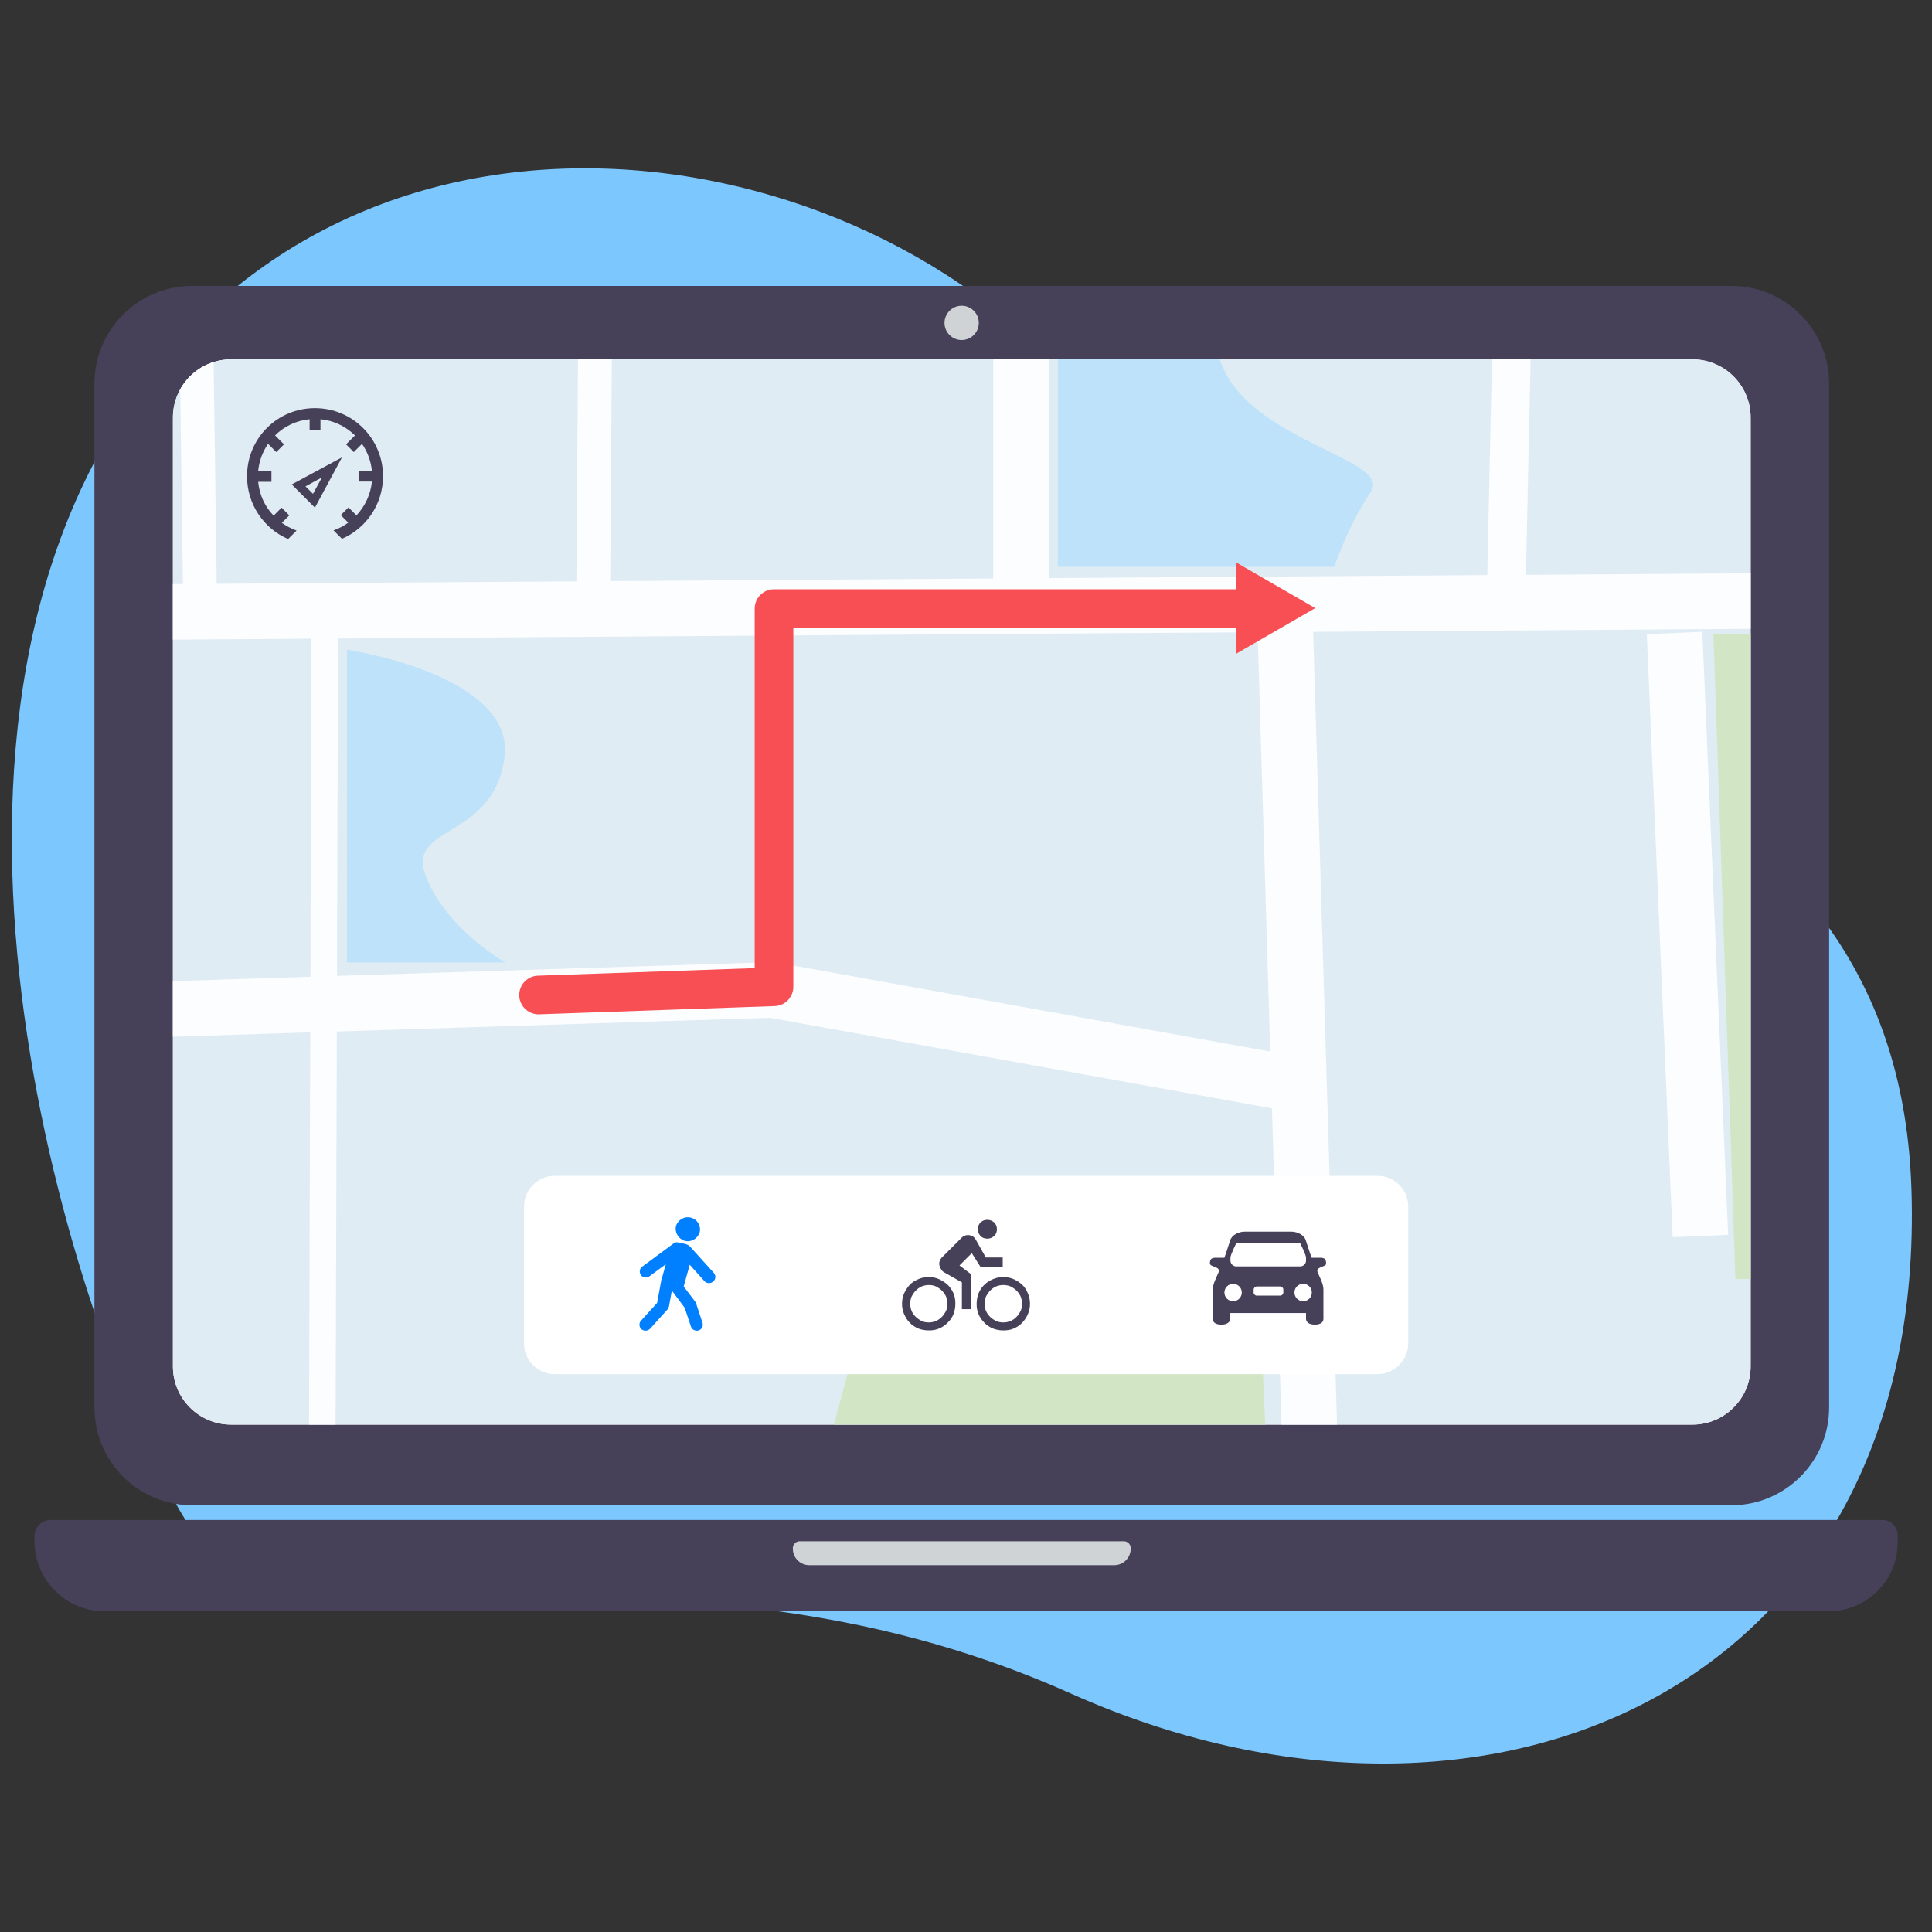 <?xml version="1.0" encoding="utf-8"?>
<!-- Generator: Adobe Illustrator 24.0.1, SVG Export Plug-In . SVG Version: 6.00 Build 0)  -->
<svg version="1.1" id="图层_1" xmlns="http://www.w3.org/2000/svg" xmlns:xlink="http://www.w3.org/1999/xlink" x="0px" y="0px"
	 viewBox="0 0 800 800" style="enable-background:new 0 0 800 800;" xml:space="preserve">
<rect x="0" y="0" width="800" height="800" fill="#333333" stroke="none"/>
<style type="text/css">
	.st0{fill:#7DC7FF;}
	.st1{fill:#474059;}
	.st2{fill:#FFFFFF;}
	.st3{fill:#D0D3D6;}
	.st4{clip-path:url(#SVGID_2_);}
	.st5{fill:#E0ECF4;}
	.st6{fill:none;}
	.st7{fill:#D2E6C5;}
	.st8{fill:#BEE2F9;}
	.st9{fill:none;stroke:#FCFDFF;stroke-width:23;stroke-miterlimit:10;}
	.st10{fill:none;stroke:#FCFDFF;stroke-width:16;stroke-miterlimit:10;}
	.st11{fill:none;stroke:#FCFDFF;stroke-width:14;stroke-miterlimit:10;}
	.st12{fill:none;stroke:#FCFDFF;stroke-width:11;stroke-miterlimit:10;}
	.st13{fill:none;stroke:#F84F54;stroke-width:16;stroke-linecap:round;stroke-linejoin:round;stroke-miterlimit:10;}
	.st14{fill:#0080FF;}
	.st15{fill:#F84F54;}
</style>
<path class="st0" d="M53.8,166.9c102.3-149.2,318.9-110.9,404,8.8s327.1,110.3,333.7,316.8S616,778.5,443.3,701.2s-325.7-5-367-72.6
	S-48.5,316.1,53.8,166.9z"/>
<path class="st1" d="M716.9,623.3H79.6c-22.4,0-40.5-18.1-40.5-40.5V158.9c0-22.4,18.1-40.5,40.5-40.5h637.3
	c22.4,0,40.5,18.1,40.5,40.5v423.9C757.4,605.1,739.3,623.3,716.9,623.3z"/>
<path class="st2" d="M700.8,589.9H95.7c-13.3,0-24.1-10.8-24.1-24.1V172.9c0-13.3,10.8-24.1,24.1-24.1h605.1
	c13.3,0,24.1,10.8,24.1,24.1v392.9C724.9,579.1,714.1,589.9,700.8,589.9z"/>
<path class="st1" d="M779.6,629.4H21c-3.7,0-6.7,3-6.7,6.7v2.1c0,16,13,29,29,29h713.9c15.8,0,28.6-12.8,28.6-28.6v-3.1
	C785.7,632.2,783,629.4,779.6,629.4z"/>
<path class="st3" d="M461.4,648.1H335.1c-3.7,0-6.8-3-6.8-6.8V641c0-1.5,1.3-2.8,2.8-2.8h134.3c1.5,0,2.8,1.3,2.8,2.8v0.3
	C468.2,645,465.2,648.1,461.4,648.1z"/>
<circle class="st3" cx="398.2" cy="133.7" r="7.1"/>
<g>
	<defs>
		<path id="SVGID_1_" d="M700.8,589.9H95.7c-13.3,0-24.1-10.8-24.1-24.1V172.9c0-13.3,10.8-24.1,24.1-24.1h605.1
			c13.3,0,24.1,10.8,24.1,24.1v392.9C724.9,579.1,714.1,589.9,700.8,589.9z"/>
	</defs>
	<clipPath id="SVGID_2_">
		<use xlink:href="#SVGID_1_"  style="overflow:visible;"/>
	</clipPath>
	<g class="st4">
		
			<rect x="129.9" y="-23.1" transform="matrix(-1.836970e-16 1 -1 -1.836970e-16 749.407 -9.778)" class="st5" width="499.4" height="785.7"/>
		<path class="st6" d="M521,524.4"/>
		<polygon class="st7" points="370.9,494.7 521,524.4 525.7,629.8 331.2,642.4 		"/>
		<path class="st8" d="M143.6,269c0,0,69.9,10.3,65.3,44.7c-4.6,34.4-41,27.5-32.5,49.3c8.5,21.8,32.8,35.5,32.8,35.5h-65.5V269z"/>
		<path class="st8" d="M552.5,234.7H438V130.4c0,0,55.2-12.6,67.7,20.1s71.2,39.5,61.9,53.2S552.5,234.7,552.5,234.7z"/>
		<polygon class="st7" points="709.5,262.7 718.6,529.6 789.9,529.6 799.9,262.7 		"/>
		<line class="st9" x1="795.4" y1="248.4" x2="-37.3" y2="254.1"/>
		<line class="st10" x1="623.6" y1="249.6" x2="627" y2="93.8"/>
		<line class="st9" x1="422.8" y1="251" x2="422.8" y2="88.8"/>
		<line class="st11" x1="245.6" y1="252.2" x2="246.7" y2="98.4"/>
		<line class="st11" x1="82.9" y1="253.3" x2="80.6" y2="88.8"/>
		<line class="st12" x1="134.5" y1="252.9" x2="133.3" y2="644.7"/>
		<line class="st12" x1="321.2" y1="258.7" x2="319.5" y2="415.6"/>
		<line class="st9" x1="531.9" y1="250.2" x2="545.7" y2="707.7"/>
		<line class="st9" x1="693.4" y1="262.1" x2="704.1" y2="511.8"/>
		<line class="st9" x1="535.4" y1="448.8" x2="319.6" y2="409.9"/>
		<polyline class="st9" points="139.6,415.6 319.6,409.9 -43.1,421.4 		"/>
	</g>
</g>
<polyline class="st13" points="223,412 320.5,408.6 320.5,252 525.5,252 "/>
<path class="st2" d="M570.4,569H229.6c-6.9,0-12.6-5.7-12.6-12.6v-56.9c0-6.9,5.7-12.6,12.6-12.6h340.9c6.9,0,12.6,5.7,12.6,12.6
	v56.9C583,563.3,577.3,569,570.4,569z"/>
<g>
	<g>
		<path class="st14" d="M283.5,513.8c2.7,0.7,5.4-0.9,6.2-3.5c0.7-2.6-0.9-5.4-3.6-6.1c-2.7-0.7-5.4,0.9-6.2,3.5
			C279.3,510.3,280.9,513,283.5,513.8L283.5,513.8z M283.5,513.8"/>
		<path class="st14" d="M295.6,527.1l-9.4-10.4c-0.5-0.7-1.2-1.2-2.1-1.5l-2.1-0.5c-0.2-0.1-0.4-0.1-0.6-0.1
			c-0.8-0.3-1.8-0.3-2.5,0.3l-13,9.6c-1.1,0.8-1.3,2.4-0.5,3.5c0.5,0.7,1.3,1,2,1c0.5,0,1.1-0.2,1.5-0.5l6.8-5l-1.6,5.7
			c-0.1,0.2-0.1,0.4-0.2,0.5l-1.8,9.8l-6.7,7.4c-0.9,1-0.8,2.6,0.2,3.5c0.5,0.4,1.1,0.6,1.7,0.6c0.7,0,1.4-0.3,1.9-0.8l7.2-8
			c0.3-0.3,0.5-0.8,0.6-1.2l1.2-6.6l5.3,7.1l2.6,7.8c0.3,1,1.3,1.7,2.4,1.7c0.3,0,0.5,0,0.8-0.1c1.3-0.4,2-1.8,1.6-3.1l-2.7-8.2
			c-0.1-0.3-0.2-0.5-0.4-0.7l-4.7-6.2l2.5-9l6.1,6.8c0.5,0.6,1.2,0.8,1.9,0.8c0.6,0,1.2-0.2,1.7-0.6
			C296.4,529.7,296.5,528.2,295.6,527.1L295.6,527.1z M295.6,527.1"/>
	</g>
</g>
<g>
	<path class="st1" d="M384.6,528.8c1.5,0,3,0.3,4.3,0.9c1.3,0.6,2.5,1.4,3.5,2.3c1,1,1.8,2.1,2.4,3.5c0.6,1.3,0.8,2.8,0.8,4.4
		c0,1.5-0.3,3-0.8,4.3c-0.6,1.4-1.3,2.5-2.4,3.5c-1,1-2.1,1.8-3.5,2.4c-1.3,0.6-2.8,0.8-4.3,0.8c-1.6,0-3.1-0.3-4.4-0.8
		c-1.3-0.6-2.5-1.3-3.5-2.4c-1-1-1.7-2.1-2.3-3.5c-0.6-1.3-0.9-2.8-0.9-4.3c0-1.6,0.3-3.1,0.9-4.4c0.6-1.3,1.4-2.5,2.3-3.5
		c1-1,2.1-1.7,3.5-2.3C381.5,529.1,383,528.8,384.6,528.8L384.6,528.8z M384.6,547.6c1,0,2-0.2,3-0.6c0.9-0.4,1.7-1,2.4-1.7
		c0.7-0.7,1.2-1.5,1.7-2.4c0.4-0.9,0.6-1.9,0.6-3c0-1.1-0.2-2.1-0.6-3.1c-0.4-0.9-1-1.7-1.7-2.4c-0.7-0.7-1.5-1.2-2.4-1.7
		c-0.9-0.4-1.9-0.6-2.9-0.6c-1.1,0-2.1,0.2-3.1,0.6c-0.9,0.4-1.7,1-2.4,1.7c-0.7,0.7-1.2,1.5-1.7,2.4c-0.4,0.9-0.6,2-0.6,3.1
		c0,1,0.2,2,0.6,3c0.4,0.9,1,1.7,1.7,2.4c0.7,0.7,1.5,1.2,2.4,1.7C382.4,547.4,383.5,547.6,384.6,547.6L384.6,547.6z M402.4,518.9
		l-5.1,5.1l4.9,3.7v14.4h-3.9V531l-7.6-4.3c-0.3-0.2-0.5-0.4-0.7-0.7c-0.2-0.2-0.4-0.5-0.5-0.8c-0.1-0.3-0.3-0.6-0.4-0.9
		c-0.1-0.3-0.2-0.7-0.2-0.9c0-0.6,0.1-1.1,0.3-1.5c0.2-0.5,0.5-0.8,0.8-1.2l8.2-8.2c0.3-0.3,0.7-0.6,1.2-0.8
		c0.5-0.2,0.9-0.3,1.5-0.3c0.3,0,0.7,0.1,1,0.2c0.3,0.1,0.7,0.2,0.9,0.4c0.3,0.1,0.5,0.3,0.7,0.6c0.2,0.2,0.4,0.5,0.6,0.8l4.1,7.3h7
		v3.9h-9.2L402.4,518.9z M415.4,528.8c1.6,0,3.1,0.3,4.4,0.9c1.3,0.6,2.5,1.4,3.5,2.3c1,1,1.7,2.1,2.3,3.5c0.6,1.4,0.9,2.8,0.9,4.4
		c0,1.5-0.3,3-0.9,4.3c-0.6,1.4-1.4,2.5-2.3,3.5c-1,1-2.1,1.8-3.5,2.4c-1.3,0.6-2.8,0.8-4.4,0.8c-1.5,0-3-0.3-4.3-0.8
		c-1.3-0.6-2.5-1.3-3.5-2.4c-1-1-1.8-2.1-2.4-3.5c-0.6-1.3-0.8-2.8-0.8-4.3c0-1.6,0.3-3.1,0.8-4.4c0.6-1.3,1.3-2.5,2.4-3.5
		c1-1,2.1-1.7,3.5-2.3C412.5,529.1,413.9,528.8,415.4,528.8L415.4,528.8z M408.8,512.9c-0.6,0-1.1-0.1-1.6-0.3
		c-0.5-0.2-0.9-0.5-1.2-0.8c-0.3-0.4-0.6-0.8-0.8-1.2c-0.2-0.5-0.3-1-0.3-1.6c0-0.6,0.1-1.1,0.3-1.6c0.2-0.5,0.5-0.9,0.8-1.2
		c0.3-0.3,0.8-0.6,1.2-0.8c0.5-0.2,1-0.3,1.6-0.3c0.6,0,1.1,0.1,1.6,0.3c0.5,0.2,0.9,0.5,1.3,0.8c0.3,0.3,0.6,0.8,0.8,1.2
		c0.2,0.5,0.3,1,0.3,1.6c0,0.6-0.1,1.1-0.3,1.6c-0.2,0.5-0.5,0.9-0.8,1.2c-0.4,0.3-0.9,0.6-1.3,0.8
		C409.9,512.8,409.4,512.9,408.8,512.9L408.8,512.9z M415.4,547.6c1.1,0,2.1-0.2,3.1-0.6c0.9-0.4,1.7-1,2.4-1.7
		c0.7-0.7,1.2-1.5,1.7-2.4c0.4-0.9,0.6-1.9,0.6-3c0-1.1-0.2-2.1-0.6-3.1c-0.4-0.9-1-1.7-1.7-2.4c-0.7-0.7-1.5-1.2-2.4-1.7
		c-0.9-0.4-2-0.6-3.1-0.6c-1,0-2,0.2-3,0.6c-0.9,0.4-1.7,1-2.4,1.7c-0.7,0.7-1.2,1.5-1.7,2.4c-0.4,0.9-0.6,2-0.6,3.1
		c0,1,0.2,2,0.6,3c0.4,0.9,1,1.7,1.7,2.4c0.7,0.7,1.5,1.2,2.4,1.7C413.4,547.4,414.4,547.6,415.4,547.6L415.4,547.6z M415.4,547.6"
		/>
</g>
<g>
	<g>
		<path class="st1" d="M545.6,526.8c1,2.4,2.4,4.8,2.4,7.2v12.1c0,1.6-1.4,2.4-3.6,2.4c-2.3,0-3.6-1-3.6-2.4v-2.4h-31.4v2.4
			c0,1.4-1.4,2.4-3.6,2.4c-2.3,0-3.6-0.8-3.6-2.4V534c0-2.4,1.4-4.8,2.4-7.2c1-2.4-3.6-2.1-3.6-3.6c0-1.5,0.3-2.4,2.4-2.4h3.6
			c0,0,1.7-4.9,2.4-7.2c0.7-2.3,3.6-3.6,6-3.6h19.3c2.4,0,5.3,1.3,6,3.6c0.7,2.3,2.4,7.2,2.4,7.2h3.6c2.1,0,2.4,0.9,2.4,2.4
			C549.3,524.7,544.7,524.4,545.6,526.8L545.6,526.8z M519.1,535.2c0,0.3,0.1,0.6,0.4,0.9c0.2,0.2,0.5,0.4,0.9,0.4h9.7
			c0.3,0,0.6-0.1,0.9-0.4c0.2-0.2,0.4-0.5,0.4-0.9V534c0-0.3-0.1-0.6-0.4-0.9s-0.5-0.4-0.9-0.4h-9.7c-0.3,0-0.6,0.1-0.9,0.4
			c-0.2,0.2-0.4,0.5-0.4,0.9V535.2z M507,535.2c0,2,1.6,3.6,3.6,3.6c2,0,3.6-1.6,3.6-3.6c0-2-1.6-3.6-3.6-3.6
			C508.7,531.6,507,533.2,507,535.2L507,535.2z M540.8,520.8c0-1.2-2.4-6-2.4-6h-26.5c0,0-2.4,4.8-2.4,6v1.2c0,1.3,1.1,2.4,2.4,2.4
			h26.5c1.3,0,2.4-1.1,2.4-2.4V520.8z M539.6,531.6c-2,0-3.6,1.6-3.6,3.6c0,2,1.6,3.6,3.6,3.6c2,0,3.6-1.6,3.6-3.6
			C543.2,533.2,541.6,531.6,539.6,531.6L539.6,531.6z M539.6,531.6"/>
	</g>
</g>
<g>
	<g>
		<path class="st1" d="M130.4,169c15.6,0,28.2,12.6,28.2,28.2c0,11.6-7,21.6-17,25.9l-3.5-3.5c2.2-0.8,4.3-1.8,6.1-3.2l-3.1-3.1
			l3.2-3.2l3.3,3.3c3.6-3.8,5.9-8.8,6.4-14h-5.5V195h5.5c-0.4-4-1.8-7.9-4.1-11.2l-3.4,3.4l-3.2-3.2l3.7-3.7
			c-3.9-3.8-8.9-6.2-14.3-6.7l0,4.4h-4.5v-4.4c-5.4,0.5-10.5,2.9-14.3,6.7l3.7,3.7l-3.2,3.2l-3.4-3.4c-2.3,3.3-3.7,7.2-4.1,11.2h5.5
			v4.5h-5.5c0.5,5.3,2.7,10.2,6.4,14l3.3-3.3l3.2,3.2l-3.1,3.1c1.9,1.3,3.9,2.4,6.1,3.2l-3.5,3.5c-10-4.3-17-14.3-17-25.9
			C102.2,181.6,114.8,169,130.4,169L130.4,169z M141.6,189.4l-11.2,20.8l-9.6-9.6L141.6,189.4z M133.3,197.7l-6.8,3.7l3.1,3.1
			L133.3,197.7z M133.3,197.7"/>
	</g>
</g>
<polygon class="st15" points="544.6,251.8 511.7,232.8 511.7,270.8 "/>
</svg>
